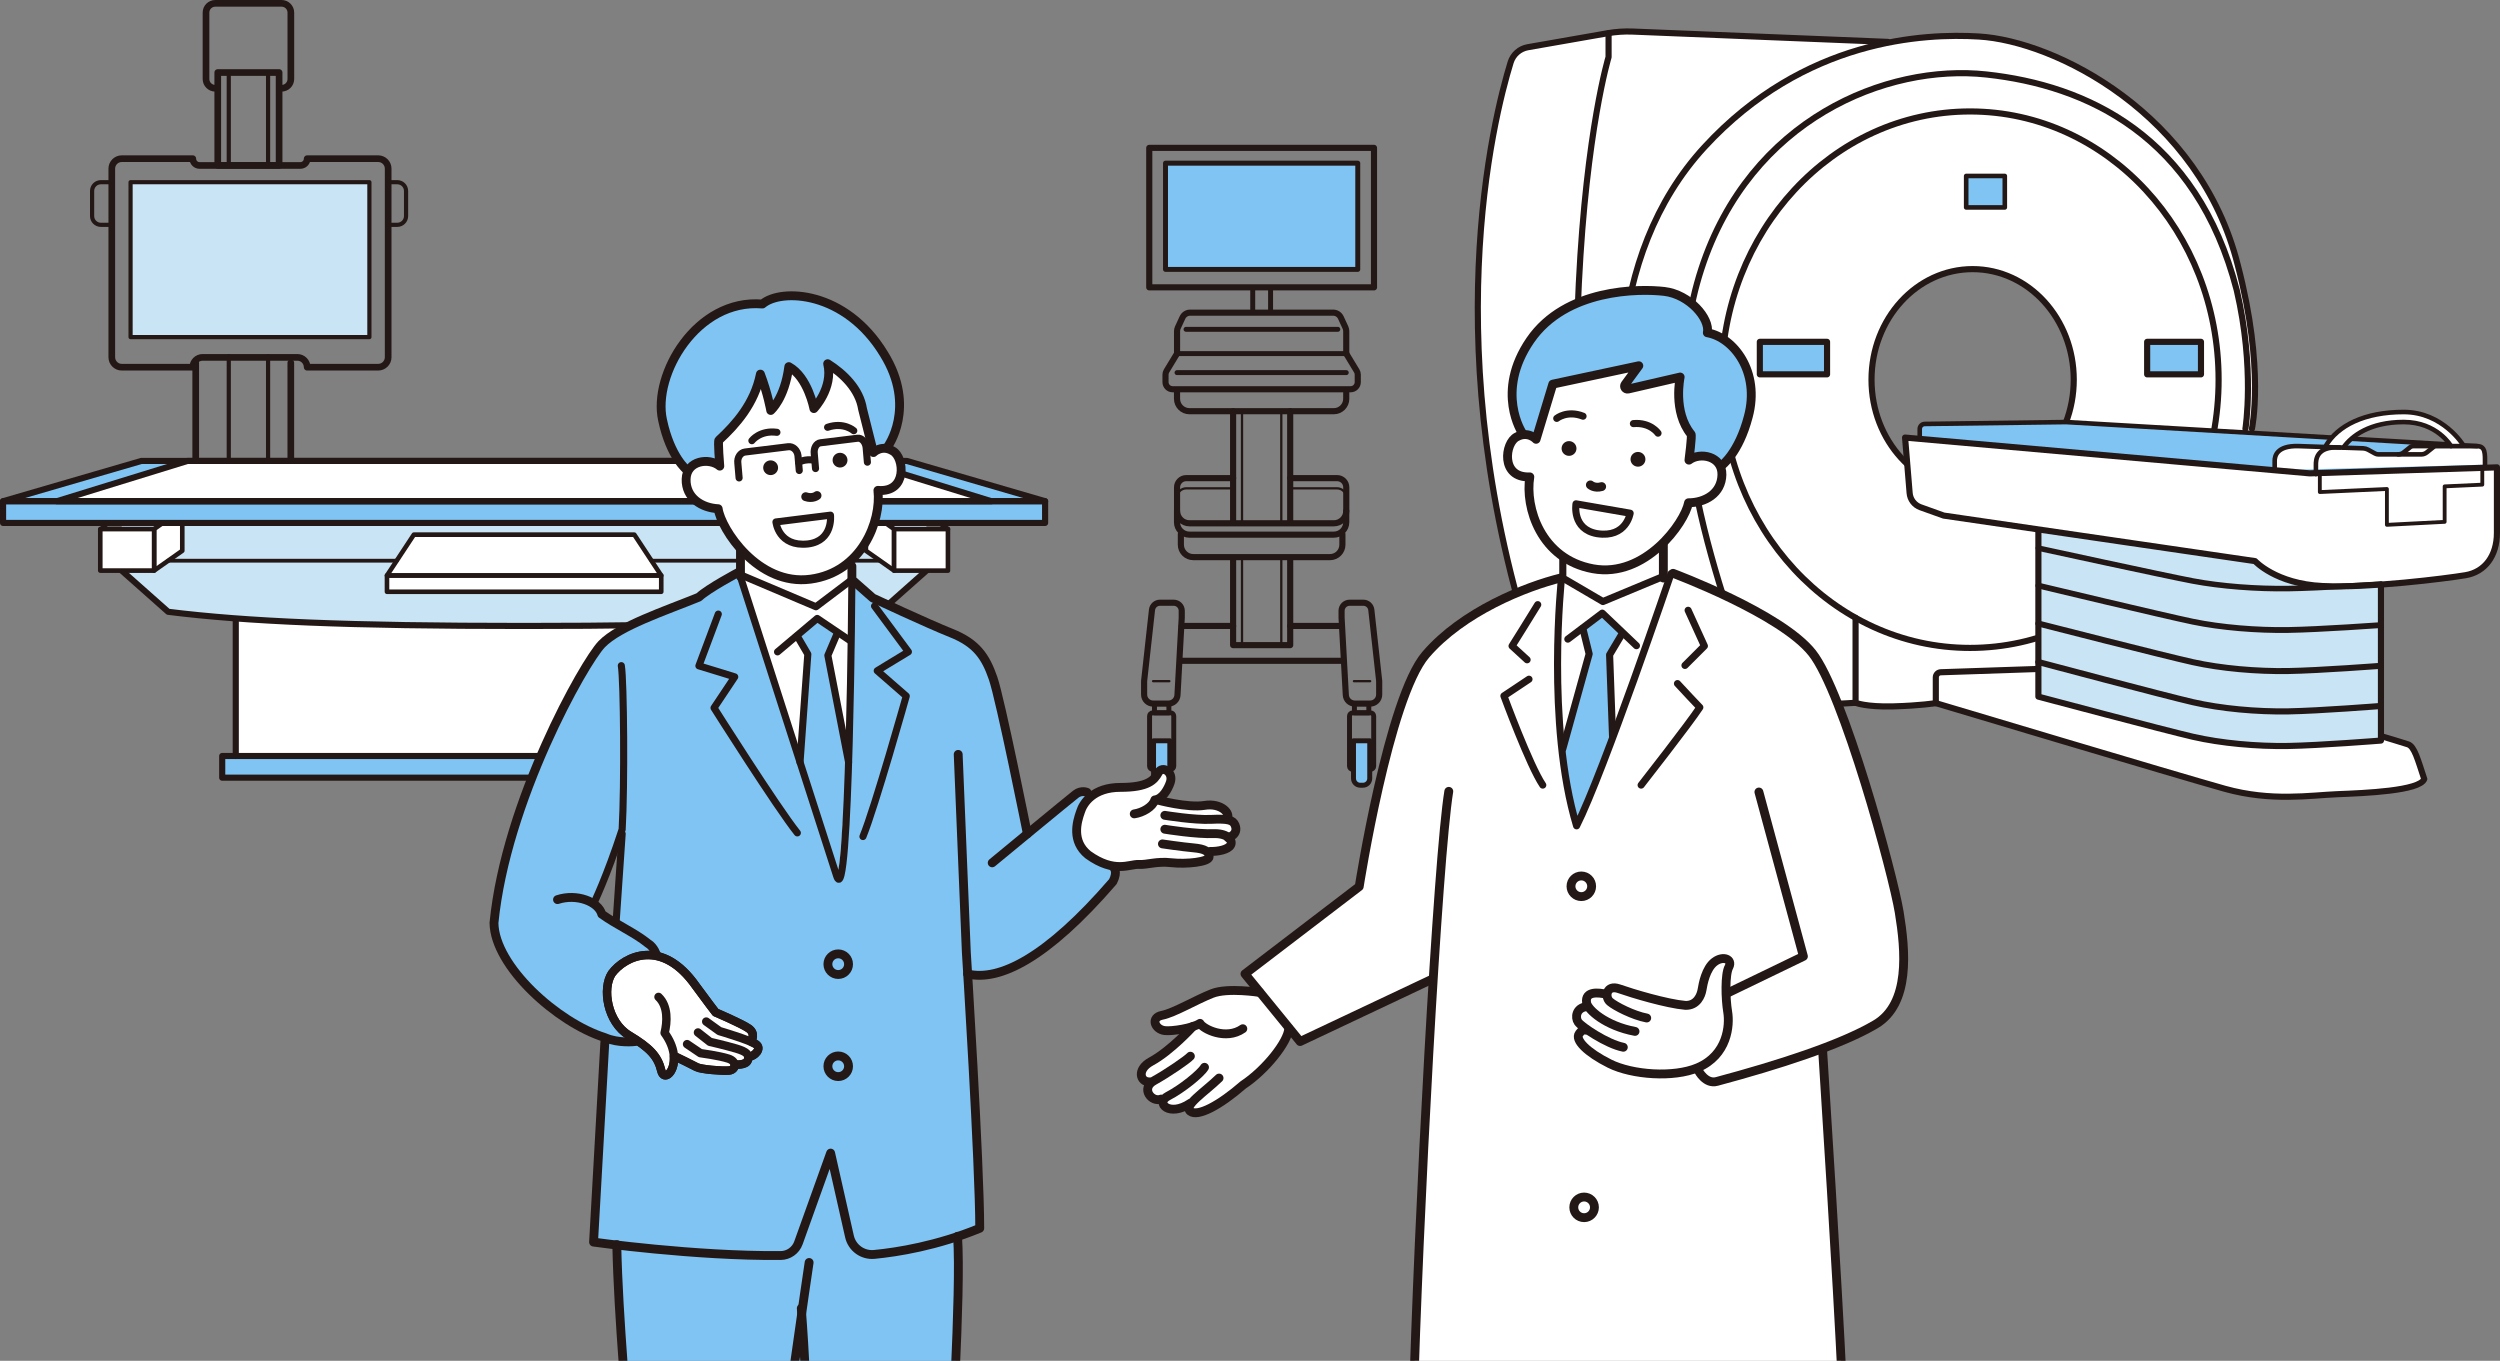 <?xml version="1.0" encoding="UTF-8"?>
<svg id="_レイヤー_2" data-name="レイヤー 2" xmlns="http://www.w3.org/2000/svg" width="651.2" height="354.46" xmlns:xlink="http://www.w3.org/1999/xlink" viewBox="0 0 651.2 354.46">
  <rect x="0" y="0" width="651.2" height="354.46" fill="#808080" stroke="none"/>
  <defs>
    <style>
      .cls-1 {
        fill: #231815;
      }

      .cls-1, .cls-2, .cls-3, .cls-4, .cls-5 {
        stroke-width: 0px;
      }

      .cls-6 {
        clip-path: url(#clippath);
      }

      .cls-2, .cls-7, .cls-8, .cls-9, .cls-10, .cls-11, .cls-12, .cls-13, .cls-14, .cls-15, .cls-16, .cls-17, .cls-18, .cls-19 {
        fill: none;
      }

      .cls-7 {
        stroke-width: 1.6px;
      }

      .cls-7, .cls-8, .cls-9, .cls-10, .cls-11, .cls-12, .cls-13, .cls-14, .cls-15, .cls-16, .cls-17, .cls-18, .cls-19 {
        stroke: #231815;
        stroke-linecap: round;
        stroke-linejoin: round;
      }

      .cls-8 {
        stroke-width: 1.57px;
      }

      .cls-9 {
        stroke-width: 2.31px;
      }

      .cls-10 {
        stroke-width: 1.52px;
      }

      .cls-11 {
        stroke-width: 2.2px;
      }

      .cls-12 {
        stroke-width: 1.74px;
      }

      .cls-3 {
        fill: #c9e4f4;
      }

      .cls-4 {
        fill: #80c4f4;
      }

      .cls-13 {
        stroke-width: 1.45px;
      }

      .cls-14 {
        stroke-width: 1.29px;
      }

      .cls-16 {
        stroke-width: 1.09px;
      }

      .cls-17 {
        stroke-width: .6px;
      }

      .cls-18 {
        stroke-width: 1.2px;
      }

      .cls-5 {
        fill: #fff;
      }

      .cls-19 {
        stroke-width: 1.85px;
      }
    </style>
    <clipPath id="clippath">
      <rect class="cls-2" x="86.69" y="40.88" width="450.74" height="313.58"/>
    </clipPath>
  </defs>
  <g id="illust">
    <g>
      <g>
        <path class="cls-5" d="M586.59,111.66l-55.62,62.59-25.45.86c-.72.02-1.28.61-1.28,1.33v6.71s-4.05.66-11.11.85c-7.06.19-9.79-.94-9.79-.94,0,0-14.4.94-27.76.94h-26.32c-2.2,0-4.38-.41-6.42-1.22l-19.37-7.62c-1.69-.66-3-2.04-3.57-3.76-26.25-79.73-10.9-140.55-6.41-155.15.63-2.05,2.36-3.58,4.47-3.95l20.77-3.64c2.16-.38,4.36-.53,6.56-.44l66.44,2.69-.07.24c9.72-1.96,18.14-1.99,23.79-1.65,19.76,1.13,57.6,20.05,67.48,59.58,7.06,27.02,3.67,42.58,3.67,42.58ZM513.83,70.1c-14.55,0-26.34,12.89-26.34,28.8s11.79,28.8,26.34,28.8,26.34-12.89,26.34-28.8-11.79-28.8-26.34-28.8Z"/>
        <rect class="cls-4" x="458.4" y="89.04" width="17.51" height="8.47"/>
        <rect class="cls-4" x="559.29" y="89.04" width="14.02" height="8.47"/>
        <rect class="cls-4" x="512.15" y="45.84" width="10.06" height="8.19"/>
        <path class="cls-5" d="M627.25,193.88c-1.69-.56-6.49-1.98-6.49-1.98l-89.79-17.66-25.45.86c-.72.02-1.28.61-1.28,1.33v6.71s63.15,18.92,75.29,22.31c12.14,3.39,22.31,1.69,29.36,1.41,7.06-.28,21.46-.85,22.59-3.95-1.69-5.08-2.54-8.47-4.24-9.04Z"/>
        <path class="cls-7" d="M483.34,183.06s-14.4.94-27.76.94h-26.32c-2.2,0-4.38-.41-6.42-1.22l-19.37-7.62c-1.69-.66-3-2.04-3.57-3.76-26.25-79.73-10.9-140.55-6.41-155.15.63-2.05,2.36-3.58,4.47-3.95l20.77-3.64c2.16-.38,4.36-.53,6.56-.44l66.44,2.69"/>
        <path class="cls-7" d="M439.48,184c-1.98-5.65-5.08-15.25-11.58-38.96-9.32-34.73-9.88-78.49,16.09-106.73,25.98-28.24,57.32-29.65,71.44-28.8,19.76,1.13,57.6,20.05,67.48,59.58,7.06,27.02,3.67,42.58,3.67,42.58"/>
        <path class="cls-7" d="M483.34,160.93v22.13s2.73,1.13,9.79.94,11.11-.85,11.11-.85v-6.71c0-.72.57-1.3,1.28-1.33l25.45-.86"/>
        <ellipse class="cls-7" cx="513.16" cy="98.9" rx="64.74" ry="69.87"/>
        <path class="cls-3" d="M604.94,152.66c-12.14-.56-17.54-6.49-17.54-6.49l-56.44-8.25v43.55s32.89,8.75,40.24,10.45c7.34,1.69,16.66,2.54,24.85,2.4s24.14-1.41,24.14-1.41v-40.62c-5.39.38-10.84.59-15.25.38Z"/>
        <ellipse class="cls-7" cx="513.83" cy="98.9" rx="26.34" ry="28.8"/>
        <path class="cls-4" d="M500.05,120.1v-8.35c0-.72.58-1.31,1.3-1.32l36.82-.49,107.03,6.26c2.24,0,2.1,8.53,2.1,11.5l-147.25-7.6Z"/>
        <path class="cls-5" d="M645.19,116.2h-10.55c-.22,0-.42.07-.61.17l-.25-.17h-5.14c-.31,0-.62.11-.86.3l-1.67,1.34c-.41.33-.92.51-1.44.51h-5.16c-.3,0-.59-.07-.85-.22l-1.84-1.01c-.39-.21-.81-.33-1.26-.35-2.56-.09-11.88-.42-16.84-.58-5.79-.18-6.22,2.72-6.22,3.85v2.44l54.78-1.45c0-2.96.14-4.83-2.1-4.83Z"/>
        <path class="cls-5" d="M650.4,121.73v17.09c0,5.93-3.11,10.16-8.19,11.01s-25.13,3.39-37.27,2.82-17.54-6.49-17.54-6.49l-81.1-11.86-6.05-2.17c-1.59-.57-2.69-2.01-2.83-3.69l-1.19-14.46,105.41,9.32,48.75-1.56Z"/>
        <path class="cls-7" d="M650.4,121.73v17.09c0,5.93-3.11,10.16-8.19,11.01s-25.13,3.39-37.27,2.82-17.54-6.49-17.54-6.49l-81.1-11.86-6.05-2.17c-1.59-.57-2.69-2.01-2.83-3.69l-1.19-14.46,105.41,9.32,48.75-1.56Z"/>
        <path class="cls-7" d="M504.23,183.15s63.15,18.92,75.29,22.31c12.14,3.39,22.31,1.69,29.36,1.41,7.06-.28,21.46-.85,22.59-3.95-1.69-5.08-2.54-8.47-4.24-9.04-1.69-.56-6.49-1.98-6.49-1.98"/>
        <path class="cls-7" d="M458.4,183.99c-10.17-30.76-27.96-74.75-15.25-113.88s48.28-53.54,74.26-50.71c25.98,2.82,54.78,15.81,65.22,56.19,4.77,20.52,2.26,36.09,2.26,36.09"/>
        <polyline class="cls-15" points="604.27 123.21 604.27 128.17 621.74 127.37 621.74 136.71 636.78 135.93 636.78 126.69 646.59 126.24 646.59 121.84"/>
        <path class="cls-7" d="M620.19,152.28v40.62s-15.95,1.27-24.14,1.41c-8.19.14-17.51-.71-24.85-2.4-7.34-1.69-40.24-10.45-40.24-10.45v-43.36"/>
        <path class="cls-7" d="M620.19,183.89s-15.95,1.27-24.14,1.41c-8.19.14-17.51-.71-24.85-2.4s-40.24-10.45-40.24-10.45"/>
        <path class="cls-8" d="M620.19,173.43s-15.95,1.22-24.14,1.36c-8.19.14-17.51-.68-24.85-2.31s-40.24-10.06-40.24-10.06"/>
        <path class="cls-10" d="M620.19,162.83s-15.95,1.14-24.14,1.27c-8.19.13-17.51-.64-24.85-2.16s-40.24-9.4-40.24-9.4"/>
        <path class="cls-13" d="M620.19,152.15s-15.95,1.04-24.14,1.16-17.51-.58-24.85-1.97c-7.34-1.39-40.24-8.56-40.24-8.56"/>
        <rect class="cls-18" x="512.15" y="45.84" width="10.06" height="8.19"/>
        <path class="cls-18" d="M500.05,113.98v-2.23c0-.72.58-1.31,1.3-1.32l36.82-.49,107.03,6.26"/>
        <path class="cls-5" d="M641.65,115.99s-4.9-8.67-15.54-8.67-17.22,3.55-20.33,8.87l4.62.4c2.16-3.09,6.96-6.66,15.71-6.66s12.33,6.26,12.33,6.26l3.2-.21Z"/>
        <path class="cls-18" d="M610.4,116.59c2.16-3.09,6.96-6.66,15.71-6.66s12.33,6.26,12.33,6.26"/>
        <path class="cls-18" d="M605.79,116.19c3.11-5.32,10.07-8.87,20.33-8.87s15.54,8.67,15.54,8.67"/>
        <path class="cls-18" d="M592.51,122.49v-2.44c0-1.13.43-4.02,6.22-3.85,4.96.15,14.28.48,16.84.58.44.02.87.14,1.26.35l1.84,1.01c.26.14.55.22.85.22h11.16c.52,0,1.03-.18,1.44-.51l1.67-1.34c.24-.2.55-.3.86-.3h10.55c2.24,0,2.1,1.87,2.1,4.83"/>
        <path class="cls-18" d="M603.25,123.49v-2.44c0-1.13,0-4.89,6.22-4.49"/>
        <path class="cls-18" d="M624.67,118.35c.52,0,1.03-.18,1.44-.51l1.67-1.34c.24-.2.55-.3.86-.3h5.14"/>
        <path class="cls-7" d="M427.06,183.15c-9.88-32.75-17.79-69.18-15.81-109.27s7.75-59.01,7.75-59.01v-6.21"/>
        <rect class="cls-7" x="458.4" y="89.04" width="17.51" height="8.47"/>
        <rect class="cls-7" x="559.29" y="89.04" width="14.02" height="8.47"/>
      </g>
      <g>
        <path class="cls-4" d="M354.33,192.96h.69c.98,0,1.77.79,1.77,1.77v9.81h-4.23v-9.81c0-.98.79-1.77,1.77-1.77Z" transform="translate(709.35 397.5) rotate(-180)"/>
        <path class="cls-4" d="M300.48,192.96h4.23v9.81c0,.98-.79,1.77-1.77,1.77h-.69c-.98,0-1.77-.79-1.77-1.77v-9.81h0Z"/>
        <rect class="cls-4" x="303.59" y="42.5" width="50.08" height="27.67"/>
        <rect class="cls-7" x="299.36" y="38.52" width="58.54" height="36.33"/>
        <rect class="cls-14" x="303.59" y="42.5" width="50.08" height="27.67"/>
        <g>
          <line class="cls-7" x1="321.2" y1="107.11" x2="321.2" y2="136.21"/>
          <line class="cls-7" x1="336.07" y1="107.11" x2="336.07" y2="136.21"/>
        </g>
        <line class="cls-17" x1="323.52" y1="107.11" x2="323.52" y2="136.21"/>
        <line class="cls-17" x1="333.75" y1="107.11" x2="333.75" y2="136.21"/>
        <polyline class="cls-7" points="336.07 145.94 336.07 168.04 321.2 168.04 321.2 145.94"/>
        <line class="cls-17" x1="323.52" y1="145.94" x2="323.52" y2="168.04"/>
        <line class="cls-17" x1="333.75" y1="145.94" x2="333.75" y2="168.04"/>
        <g>
          <line class="cls-14" x1="326.31" y1="75.45" x2="326.31" y2="80.68"/>
          <line class="cls-14" x1="330.96" y1="75.45" x2="330.96" y2="80.68"/>
        </g>
        <path class="cls-7" d="M306.59,92.11l-2.73,4.51c-.18.29-.27.62-.27.96v1.96c0,1.02.83,1.85,1.85,1.85h46.38c1.02,0,1.85-.83,1.85-1.85v-1.96c0-.34-.09-.67-.27-.96l-2.73-4.51"/>
        <path class="cls-7" d="M350.67,92.11v-5.85c0-.32-.07-.63-.2-.92l-1.21-2.62c-.36-.78-1.14-1.28-1.99-1.28h-37.27c-.86,0-1.63.5-1.99,1.28l-1.21,2.62c-.13.29-.2.6-.2.92v5.85"/>
        <line class="cls-14" x1="348.47" y1="85.78" x2="308.94" y2="85.78"/>
        <line class="cls-14" x1="306.59" y1="97.06" x2="350.67" y2="97.06"/>
        <path class="cls-7" d="M306.59,102.01v1.87c0,1.78,1.45,3.23,3.23,3.23h37.62c1.78,0,3.23-1.45,3.23-3.23v-1.87"/>
        <path class="cls-7" d="M307.59,139.1v2.79c0,1.78,1.45,3.23,3.23,3.23h35.62c1.78,0,3.23-1.45,3.23-3.23v-2.79"/>
        <path class="cls-7" d="M321.2,124.54h-12.2c-1.33,0-2.4,1.07-2.4,2.4v6.14c0,1.78,1.45,3.23,3.23,3.23h37.62c1.78,0,3.23-1.45,3.23-3.23v-6.14c0-1.33-1.07-2.4-2.4-2.4h-12.2"/>
        <path class="cls-7" d="M306.59,133.08v2.96c0,1.78,1.45,3.23,3.23,3.23h37.62c1.78,0,3.23-1.45,3.23-3.23v-2.96"/>
        <line class="cls-7" x1="307.82" y1="172.12" x2="349.45" y2="172.12"/>
        <line class="cls-7" x1="307.82" y1="163.05" x2="321.2" y2="163.05"/>
        <line class="cls-7" x1="336.07" y1="163.05" x2="349.45" y2="163.05"/>
        <path class="cls-7" d="M307.82,160.87l-1.11,20.18c-.07,1.25-1.1,2.22-2.35,2.22h-3.99c-1.3,0-2.35-1.05-2.35-2.35v-3.35c0-.09,0-.17.01-.26l2.04-18.45c.12-1.06,1.01-1.86,2.08-1.86h3.58c1.16,0,2.09.94,2.09,2.09v1.79Z"/>
        <line class="cls-17" x1="300.36" y1="177.43" x2="304.59" y2="177.43"/>
        <path class="cls-7" d="M349.45,160.87l1.11,20.18c.07,1.25,1.1,2.22,2.35,2.22h3.99c1.3,0,2.35-1.05,2.35-2.35v-3.35c0-.09,0-.17-.01-.26l-2.04-18.45c-.12-1.06-1.01-1.86-2.08-1.86h-3.58c-1.16,0-2.09.94-2.09,2.09v1.79Z"/>
        <line class="cls-17" x1="356.9" y1="177.43" x2="352.67" y2="177.43"/>
        <path class="cls-17" d="M321.2,127.2h-12.2c-1.33,0-2.4,1.07-2.4,2.4"/>
        <path class="cls-17" d="M350.67,129.6c0-1.33-1.07-2.4-2.4-2.4h-12.2"/>
        <g>
          <path class="cls-14" d="M300.48,192.96h4.23v9.81c0,.98-.79,1.77-1.77,1.77h-.69c-.98,0-1.77-.79-1.77-1.77v-9.81h0Z"/>
          <path class="cls-14" d="M300.27,200.4c-.46,0-.83-.37-.83-.83v-13.05c0-.46.37-.83.83-.83h4.64c.46,0,.83.37.83.83v13.05c0,.46-.37.83-.83.83"/>
          <rect class="cls-14" x="300.72" y="183.27" width="3.75" height="2.41"/>
        </g>
        <g>
          <path class="cls-14" d="M354.33,192.96h.69c.98,0,1.77.79,1.77,1.77v9.81h-4.23v-9.81c0-.98.79-1.77,1.77-1.77Z" transform="translate(709.35 397.5) rotate(-180)"/>
          <path class="cls-14" d="M356.99,200.4c.46,0,.83-.37.83-.83v-13.05c0-.46-.37-.83-.83-.83h-4.64c-.46,0-.83.37-.83.83v13.05c0,.46.37.83.83.83"/>
          <rect class="cls-14" x="352.8" y="183.27" width="3.75" height="2.41" transform="translate(709.35 368.95) rotate(-180)"/>
        </g>
      </g>
      <g>
        <rect class="cls-5" x="61.41" y="161.34" width="150.21" height="35.58"/>
        <rect class="cls-4" x="57.88" y="196.92" width="157.27" height="5.65"/>
        <polygon class="cls-4" points="236.23 120.07 36.8 120.07 .8 130.56 .8 136.21 272.23 136.21 272.23 130.56 236.23 120.07"/>
        <polygon class="cls-5" points="224.23 120.07 48.8 120.07 14.8 130.56 258.23 130.56 224.23 120.07"/>
        <path class="cls-3" d="M241.32,148.63l-12.1,10.73c-20.42,2.54-46.68,3.69-92.71,3.69-46.02,0-72.28-1.15-92.71-3.69l-12.1-10.73v-12.32h209.61v12.32Z"/>
        <polygon class="cls-5" points="165.23 139.27 107.8 139.27 100.8 149.9 100.8 154.14 172.23 154.14 172.23 149.9 165.23 139.27"/>
        <polygon class="cls-5" points="40.14 137.81 40.14 148.63 47.48 143.46 47.48 136.21 42.41 136.21 40.14 137.81"/>
        <polygon class="cls-5" points="232.89 137.81 232.89 148.63 225.55 143.46 225.55 136.21 230.62 136.21 232.89 137.81"/>
        <rect class="cls-7" x=".8" y="130.56" width="271.43" height="5.65"/>
        <polygon class="cls-7" points="236.23 120.07 36.8 120.07 .8 130.56 272.23 130.56 236.23 120.07"/>
        <polygon class="cls-7" points="224.23 120.07 48.8 120.07 14.8 130.56 258.23 130.56 224.23 120.07"/>
        <polygon class="cls-18" points="40.14 137.81 40.14 148.63 47.48 143.46 47.48 136.21 42.41 136.21 40.14 137.81"/>
        <line class="cls-15" x1="28.39" y1="136.21" x2="26.12" y2="137.81"/>
        <polygon class="cls-18" points="232.89 137.81 232.89 148.63 225.55 143.46 225.55 136.21 230.62 136.21 232.89 137.81"/>
        <rect class="cls-18" x="100.8" y="149.9" width="71.44" height="4.24"/>
        <polygon class="cls-18" points="165.23 139.27 107.8 139.27 100.8 149.9 172.23 149.9 165.23 139.27"/>
        <line class="cls-15" x1="43.81" y1="146.05" x2="103.34" y2="146.05"/>
        <path class="cls-7" d="M241.32,148.63l-12.1,10.73c-20.42,2.54-46.68,3.69-92.71,3.69-46.02,0-72.28-1.15-92.71-3.69l-12.1-10.73"/>
        <rect class="cls-5" x="232.89" y="137.81" width="14.02" height="10.82" transform="translate(479.81 286.45) rotate(-180)"/>
        <line class="cls-15" x1="229.22" y1="146.05" x2="169.69" y2="146.05"/>
        <rect class="cls-7" x="57.88" y="196.92" width="157.27" height="5.65"/>
        <line class="cls-7" x1="211.62" y1="196.92" x2="211.62" y2="161.34"/>
        <line class="cls-7" x1="61.41" y1="161.34" x2="61.41" y2="196.92"/>
        <rect class="cls-5" x="26.12" y="137.81" width="14.02" height="10.82"/>
        <rect class="cls-18" x="26.12" y="137.81" width="14.02" height="10.82"/>
        <rect class="cls-18" x="232.89" y="137.81" width="14.02" height="10.82" transform="translate(479.81 286.45) rotate(-180)"/>
        <line class="cls-18" x1="244.65" y1="136.21" x2="246.92" y2="137.81"/>
        <rect class="cls-3" x="34.01" y="47.46" width="62.21" height="40.35"/>
        <rect class="cls-12" x="56.72" y="18.89" width="15.98" height="24.2"/>
        <path class="cls-12" d="M56.07,22.99c-1.33,0-2.41-1.08-2.41-2.41V3.28c0-1.33,1.08-2.41,2.41-2.41h17.28c1.33,0,2.41,1.08,2.41,2.41v17.3c0,1.33-1.08,2.41-2.41,2.41"/>
        <rect class="cls-16" x="34.01" y="47.46" width="62.21" height="40.35"/>
        <path class="cls-12" d="M98.51,41.33h-18.5c0,.98-.79,1.77-1.77,1.77h-26.25c-.98,0-1.77-.79-1.77-1.77h0s-18.5,0-18.5,0c-1.43,0-2.6,1.16-2.6,2.6v49.12c0,1.43,1.16,2.6,2.6,2.6h18.5c0-1.42,1.15-2.56,2.56-2.56h24.67c1.42,0,2.56,1.15,2.56,2.56h0s18.5,0,18.5,0c1.43,0,2.6-1.16,2.6-2.6v-49.12c0-1.43-1.16-2.6-2.6-2.6Z"/>
        <path class="cls-16" d="M101.11,47.46h2.38c1.26,0,2.28,1.02,2.28,2.28v6.54c0,1.26-1.02,2.28-2.28,2.28h-2.38"/>
        <path class="cls-16" d="M28.65,47.46h-2.38c-1.26,0-2.28,1.02-2.28,2.28v6.54c0,1.26,1.02,2.28,2.28,2.28h2.38"/>
        <line class="cls-16" x1="59.59" y1="18.89" x2="59.59" y2="43.1"/>
        <line class="cls-16" x1="69.83" y1="18.89" x2="69.83" y2="43.1"/>
        <line class="cls-16" x1="59.59" y1="92.8" x2="59.59" y2="119.56"/>
        <line class="cls-16" x1="69.83" y1="92.8" x2="69.83" y2="119.56"/>
        <line class="cls-12" x1="50.98" y1="119.56" x2="50.98" y2="94.5"/>
        <line class="cls-12" x1="75.75" y1="119.56" x2="75.75" y2="94.5"/>
      </g>
      <line class="cls-14" x1="350.67" y1="92.11" x2="306.59" y2="92.11"/>
      <g class="cls-6">
        <g>
          <g>
            <path class="cls-5" d="M480.44,372.82c-1.35-32.69-4.92-86.43-5.69-99.35l-.35-.24c5.54-2.07,10.42-4.22,14.11-6.4,9.14-5.39,7.83-19.26,6.2-29.21-1.63-9.95-14.52-57.28-22.68-67.56-7.24-9.12-30.13-18.36-35.21-20.34l-.37-.31-.22.08c-.27-.1-.43-.16-.43-.16l.02.31-.72.26c.1-.3.16-.46.16-.46l-1.99.07v-7.52l-.69-.02c4.13-3.87,6.77-8.51,7.24-11.02,4.24,0,8.59-2.39,8.7-7.29.02-.98-.2-1.79-.58-2.47l.48.08s4.46-3.16,6.96-12.73c3.16-11.64-3.81-20.67-10.66-21.87.76-3.7-4.68-10.01-11.21-10.77-6.53-.76-25.68-.76-34.92,12.73-9.25,13.49-2.07,24.15-2.07,24.15v.46c-.43.08-.91.24-1.41.52-3.16,1.52-4.35,10.77,3.37,10.44-1,6.09,1.45,15.45,8.59,20.59v5.67h-.33s0,.07-.01.16l-.04.02.05-.16c-9.3,2.28-25.78,8.81-35.41,20.07-9.63,11.26-17.3,60.38-17.3,60.38l-29.76,22.74,3.93,4.82-.07.02s-8.32-1.34-12.4.26c-4.09,1.59-9.96,5.08-13.05,5.68-3.09.6-1.89,3.69.7,3.99,1.45.17,4.94-.27,7.35-1.07-.24.26-5.87,6.41-10.94,9.14-3.79,2.09-2.79,5.38-.4,5.28l.15-.2.46.28c-2.65,2.05.13,5.34,2.47,4.4l.7.13c-1.18,1.85,2.23,4.09,6.87.96l.18.11c-.61.82-.77,1.51-.18,1.98,1.89,1.49,7.57-1.49,13.75-6.88,5.88-3.89,11.69-11.23,11.89-14.72l.1-.06,2.84,3.48,34.32-16.21.44-1.35c-2.26,35.95-4.5,83.15-5.32,113.76"/>
            <polygon class="cls-4" points="407.08 195.04 413.94 170.34 412.3 163.7 417.36 159.71 422.31 165.45 419.27 170.56 420.03 191.67 410.67 215.11 407.08 195.04"/>
            <path class="cls-4" d="M400.12,114.42l4.35-14.36,22.41-4.79-3.57,4.87c-.42.57.1,1.36.79,1.2l13.55-3.13s-1.96,9.03,2.83,14.9c.33.11-.54,6.75-.54,6.75,2.26-1.74,6.48-1.39,8.01,1.34l.48.08s4.46-3.16,6.96-12.73c3.16-11.64-3.81-20.67-10.66-21.87.76-3.7-4.68-10.01-11.21-10.77-6.53-.76-25.68-.76-34.92,12.73-9.25,13.49-2.07,24.15-2.07,24.15v.46c2.17-.39,3.59,1.17,3.59,1.17Z"/>
            <ellipse class="cls-1" cx="408.7" cy="116.82" rx="1.94" ry="1.92"/>
            <path class="cls-9" d="M414.26,126.31s1.09.98,2.94.44"/>
            <path class="cls-19" d="M410.52,131.24l14.1,2.44s-.95,6.49-8.57,5.33c-6.65-1.12-5.53-7.77-5.53-7.77Z"/>
            <path class="cls-19" d="M405.5,108.98s2.69-2.2,6.85-.57"/>
            <path class="cls-19" d="M431.88,112.83s-1.96-2.88-6.41-2.49"/>
            <path class="cls-9" d="M400.12,114.42l4.35-14.36,22.41-4.79-3.57,4.87c-.42.57.1,1.36.79,1.2l13.55-3.13s-1.96,9.03,2.83,14.9c.33.11-.54,6.75-.54,6.75,2.83-2.18,8.7-1.09,8.59,3.81-.11,4.9-4.46,7.29-8.7,7.29-.98,5.22-11.31,19.69-24.91,17.19s-17.73-15.99-16.43-23.93c-7.72.33-6.53-8.92-3.37-10.44,2.94-1.63,5,.65,5,.65"/>
            <path class="cls-9" d="M396.53,112.79s-7.18-10.66,2.07-24.15,28.4-13.49,34.92-12.73c6.53.76,11.97,7.07,11.21,10.77,6.85,1.2,13.82,10.23,10.66,21.87-2.5,9.57-6.96,12.73-6.96,12.73"/>
            <path class="cls-9" d="M372.97,255.09l-34.32,16.21-14.36-17.62,29.76-22.74s7.67-49.12,17.3-60.38c9.63-11.26,26.11-17.79,35.41-20.07"/>
            <path class="cls-19" d="M406.75,150.49s-4.08,38.02,3.92,64.62c7.02-13.87,24.59-65.66,24.59-65.66"/>
            <path class="cls-9" d="M479.96,362.11c-1.57-32.62-4.51-77.04-5.21-88.63"/>
            <path class="cls-9" d="M377.38,206.13c-2.85,17.34-7.95,111.43-9.29,161.37"/>
            <circle class="cls-9" cx="411.9" cy="230.86" r="2.69"/>
            <circle class="cls-9" cx="412.63" cy="314.49" r="2.69"/>
            <ellipse class="cls-1" cx="426.66" cy="119.64" rx="1.94" ry="1.92"/>
            <path class="cls-9" d="M328.15,258.52s-8.32-1.34-12.4.26c-4.09,1.59-9.96,5.08-13.05,5.68-3.09.6-1.89,3.69.7,3.99,1.89.22,7.27-.6,9.17-1.89.8,1.49,6.78,4.48,11.16,1.4"/>
            <path class="cls-9" d="M335.71,267.88c-.2,3.49-6.01,10.83-11.89,14.72-6.18,5.38-11.86,8.37-13.75,6.88s3.79-5.08,7.47-8.67"/>
            <polyline class="cls-19" points="407.08 145.1 407.08 150.57 417.53 156.69 433.03 150.24"/>
            <line class="cls-9" x1="433.27" y1="142" x2="433.27" y2="150.57"/>
            <path class="cls-9" d="M435.8,149.34s28.07,10.44,36.23,20.73c8.16,10.28,21.05,57.61,22.68,67.56,1.63,9.95,2.94,23.83-6.2,29.21-9.14,5.39-25.46,10.61-41.29,14.85-2.94.82-4.79-2.77-4.79-2.77"/>
            <polyline class="cls-9" points="449.73 258.79 469.75 249.11 458.16 206.3"/>
            <path class="cls-9" d="M310.76,267.35s-5.78,6.38-10.96,9.17c-3.79,2.09-2.79,5.38-.4,5.28"/>
            <path class="cls-9" d="M310.07,275.12c-.8.9-5.88,4.38-9.47,6.38-3.59,1.99-.6,5.78,1.89,4.78"/>
            <path class="cls-9" d="M313.75,278.01c-1,1.69-5.98,5.68-9.47,7.47s.3,5.58,5.78,1.89"/>
            <polyline class="cls-19" points="408.39 166.48 417.36 159.71 426.26 168.19"/>
            <path class="cls-9" d="M412.94,268.33s-.35-.73-1.58.9,2.04,4.9,7.91,7.83c5.87,2.94,16.69,3.72,22.94,1.06,7.83-3.33,8.39-11.1,7.82-14.52s-.73-9.87.33-11.75c.98-1.96-1.47-3.02-3.75-1.31s-3.02,5.79-3.26,7.26c-.24,1.47-1.31,4.16-4.32,4.08-4.87-.41-13.9-3.13-17.27-4.32-3.37-1.2-3.81,2.18-2.39,3.37,1.41,1.2,6.09,3.59,9.57,4.24"/>
            <path class="cls-9" d="M418.38,258.97c-1.96-.44-5.55-.87-5.11,2.18.22,1.85,5,6.09,12.62,7.51"/>
            <path class="cls-9" d="M413.16,262.23c-2.61.33-2.94,2.83-2.07,4.03s7.4,5.66,11.75,6.53"/>
            <polyline class="cls-19" points="412.3 163.7 413.94 170.34 407.08 195.04"/>
            <polyline class="cls-19" points="422.31 165.45 419.27 170.56 420.03 191.67"/>
            <path class="cls-19" d="M427.48,204.5s12.51-15.99,15.29-20.24c0,0-4.68-4.9-5.82-6.2"/>
            <polyline class="cls-19" points="438.9 173.33 443.96 168.27 439.72 158.97"/>
            <path class="cls-19" d="M398.27,176.92l-6.53,4.35s6.69,18.17,10.12,23.23"/>
            <path class="cls-19" d="M397.78,171.86l-3.92-3.59s5.22-8.32,6.69-10.77"/>
          </g>
          <g>
            <path class="cls-4" d="M206.87,355.87c.61-4.36,1.21-8.56,1.74-12.31l.3-.22c.2,2.69.5,7.16.73,11.71"/>
            <path class="cls-4" d="M248.82,357.92c.65-14.71,1.09-28.2.61-35.87l-20.58-24.08h-44.39l-23.79,26.23c.21,9.97.88,20.36,1.67,31.15"/>
            <polygon class="cls-5" points="221.9 150.98 221.9 147.49 213.46 143.22 192.88 143.22 192.88 150.16 215.65 231.44 221.9 231.44 224.49 161.98 221.9 150.98"/>
            <path class="cls-5" d="M227.51,117.88s2.17-2.18,5.03-.42c3.08,1.67,3.84,10.96-3.86,10.27.93,7.99-4.22,21.33-17.54,23.13-13.7,1.86-23.34-13.09-24.07-18.35-4.24-.2-8.47-2.8-8.35-7.69.12-4.9,6.04-5.7,8.77-3.4,0,0-.56-6.67-.22-6.76,4.49-4.15,9.28-9.59,10.8-17.21,1.92,5.04,2.69,9.47,2.69,9.47,0,0,3.62-3.05,4.71-11.42,5,2.72,6.53,10.93,6.53,10.93,0,0,5.11-5.38,3.59-11.69,4.14,2.61,8.27,6.64,9.08,11.78l2.86,11.36"/>
            <path class="cls-4" d="M290.06,225.94l-6.92-19.55s-1.45-.64-2.92.48c-.79.6-7.01,5.71-12.6,10.32,0,0-6.98-34.88-8.94-40.54-1.96-5.66-4.35-9.14-10.88-11.75-6.53-2.61-20.45-9.14-20.45-9.14l-5.44-4.79s-.57,87.7-3.97,77.19c-3.4-10.51-25.46-79.15-25.46-79.15,0,0-8,4.24-10.44,6.53-8.81,3.59-20.73,7.51-25.29,12.24-4.57,4.73-24.97,40.96-28.07,72.62.16,11.26,16.48,25.95,28.88,29.86.02,0,.04.02.06.03l-3,53.24s26.44,3.7,48.73,3.5c2.08-.02,3.92-1.32,4.63-3.28l8.39-23.4,4.91,21.71c.67,2.97,3.43,4.97,6.46,4.68,5.98-.58,16.32-2.21,27.47-6.81,0-13.4-2.25-51.75-3.14-66.24,8.23,1.93,20.52-4.03,37.84-24.07,1.37-2.7.17-3.7.17-3.7ZM156.75,238.12c-.26-1.4-1.63-2.33-2.14-2.71,0,0,3.34-6.76,7.45-19.37v1.16s-.77,11.07-1.6,23.3c0,0-2.12-1.3-3.71-2.37Z"/>
            <path class="cls-5" d="M321.72,214.93c-.33-.8-.92-1.25-2.23-1.44l.14-.2c1.02-1.36-1.47-4.22-5.88-3.51-3.91.63-10.49-.95-11.93-1.32l-.3-.08-.61-.05c1.99-.3,3.37-2.87,3.93-4.5.94-2.72-2.05-4.54-3.12-2.57-1.08,1.97-2.75,3.83-9.83,3.83-7.08,0-9.75,4.05-10.45,6.4-.93,2.62-2.36,7.64,2,11.16,6.87,4.94,10.83,2.38,13.15,2.51,2.32.13,4.63-.88,8.54-.45,3.91.43,9.83-.2,9.84-1.54,0-.5-.14-.91-.47-1.24l.79-.15c1.92.05,4.69-.45,5.3-1.68.3-.61.11-1.34-.56-1.92.47-.17,2.59-1.05,1.7-3.25Z"/>
            <path class="cls-5" d="M196.91,272c-.12-.08-.29-.17-.47-.27-.02-.01-.04-.02-.06-.03-.18-.09-.39-.18-.61-.28,0,0,0,0,0,0v-.39s.05-.06.1-.18c.23-.49.7-1.88-.81-2.95-1.45-1.02-5.84-2.98-7.73-3.8-.54-.24-.89-.38-.89-.38,0,0-2.36-3.03-5.13-6.86-2.7-3.87-5.49-6.09-8.15-7.2-.53-.22-1.05-.39-1.56-.53-.62-.16-1.23-.27-1.83-.32-4.61-.4-8.49,2.22-10.36,4.74-2.26,3.41-1.49,10.58,2.55,14.62.58.58,1.22,1.09,1.93,1.52.34.21.67.41.98.6s.62.39.91.58c.46.3.88.59,1.28.88,3.14,2.26,4.54,4.22,5.25,7.18.05.21.12.39.2.54.02.04.04.08.06.11.07.11.15.21.23.29.02.02.03.04.05.05.1.08.21.13.32.15.03,0,.07,0,.1.01.08,0,.17,0,.26-.01.04,0,.09-.01.13-.03.1-.03.2-.08.3-.14.07-.05.15-.11.22-.17.05-.04.1-.08.15-.13.08-.08.15-.16.22-.25.02-.03.04-.06.07-.09.26-.35.48-.79.66-1.33,0,0,0,0,0-.01.18-.56.29-1.2.31-1.93,0-.02,0-.04,0-.06,0-.24,0-.49-.02-.74l.71.18s4.09,1.97,5.19,2.58c.23.13.67.25,1.23.36,2.05.41,5.77.66,7.19.54.13-.01.24-.03.35-.06.03,0,.06-.02.09-.03.08-.03.16-.05.23-.09.02-.01.05-.02.07-.03.08-.04.16-.09.22-.14,0,0,.01-.01.02-.02.41-.32.6-.8.5-1.29l.1.08h0s2.86.28,3.33-1.09c.08-.22.11-.43.13-.62,0-.01,0-.03,0-.04.01-.19-.01-.36-.06-.53h0s.27.22.27.22c.59,0,1.33-.41,1.83-.96.64-.7.9-1.64-.05-2.27Z"/>
            <path class="cls-4" d="M227.51,117.88s1.32-1.33,3.26-1.07l.4-.39s7.68-10.31-.92-24.22c-10.04-16.55-26.87-17.15-31.65-13.02-17.19-1.44-28.62,18.44-26.02,30.21,2.05,9.68,6.35,13.04,6.35,13.04h.43c1.64-2.71,5.91-2.87,8.11-1.01,0,0-.56-6.67-.22-6.76,4.49-4.15,9.28-9.59,10.8-17.21,1.92,5.04,2.69,9.47,2.69,9.47,0,0,3.62-3.05,4.71-11.42,5,2.72,6.53,10.93,6.53,10.93,0,0,5.11-5.38,3.59-11.69,4.14,2.61,8.27,6.64,9.08,11.78l2.86,11.36Z"/>
            <polygon class="cls-4" points="208.39 198.54 210.42 170.4 207.65 165.66 212.87 161.09 217.93 165.34 215.64 170.72 221.04 196.51 218.34 228.97 208.39 198.54"/>
            <path class="cls-9" d="M267.61,217.19s-6.98-34.88-8.94-40.54c-1.96-5.66-4.35-9.14-10.88-11.75-6.53-2.61-20.45-9.14-20.45-9.14l-5.44-4.79v-3.48"/>
            <path class="cls-9" d="M283.14,206.39s-1.45-.64-2.92.48c-1.47,1.12-21.77,17.88-21.77,17.88"/>
            <path class="cls-9" d="M290.06,225.94s1.21,1-.17,3.7c-17.31,20.04-29.61,26-37.84,24.07"/>
            <polyline class="cls-19" points="221.9 150.98 212.54 158.05 193.29 149.89"/>
            <path class="cls-9" d="M192.47,149.02s-8,4.24-10.44,6.53c-8.81,3.59-20.73,7.51-25.29,12.24-4.57,4.73-24.97,40.96-28.07,72.62.16,11.26,16.48,25.95,28.88,29.86,3.62,1.59,7.91,1.03,7.91,1.03"/>
            <line class="cls-9" x1="192.88" y1="143.22" x2="192.88" y2="150.16"/>
            <polyline class="cls-19" points="202.53 169.8 212.87 161.09 221.34 166.81"/>
            <path class="cls-9" d="M209.64,355.06c-.36-7.23-.92-14.28-.92-14.28"/>
            <path class="cls-9" d="M249.43,322.04c.49,7.67.04,21.16-.61,35.87"/>
            <g>
              <path class="cls-9" d="M301.52,208.39s7.82,2.11,12.23,1.4c4.41-.71,6.9,2.15,5.88,3.51"/>
              <path class="cls-9" d="M303.41,212.38s7.69,1.26,12.05,1.05c4.37-.2,5.69.13,6.25,1.5,1.01,2.47-1.79,3.29-1.79,3.29"/>
              <path class="cls-9" d="M303.41,216s8.28,1.37,13.06,1.14c3.34.01,4.71,1.73,4.1,2.96-.61,1.23-3.38,1.74-5.3,1.68"/>
              <path class="cls-9" d="M302.79,219.82s5.1.76,8.11,1.03c3.01.26,4.07.98,4.06,2.33s-5.93,1.98-9.84,1.54-6.22.58-8.54.45-6.27,2.43-13.15-2.51c-4.36-3.53-2.93-8.54-2-11.16.7-2.35,3.37-6.41,10.45-6.4,7.08,0,8.76-1.85,9.83-3.83s4.06-.16,3.12,2.57c-.57,1.65-1.98,4.29-4.02,4.52-.56,1.86-3.21,3.33-5.36,3.64"/>
            </g>
            <path class="cls-9" d="M206.87,355.87c2-14.33,3.89-27.02,3.89-27.02"/>
            <path class="cls-9" d="M160.66,324.19c.21,9.97.88,20.36,1.67,31.15"/>
            <path class="cls-19" d="M187.1,159.96s-4.31,11.56-5.05,13.48c4.02,1.2,9.33,2.87,9.33,2.87l-5.39,8.08s16.4,25.94,21.7,32.56"/>
            <path class="cls-19" d="M227.8,157.87s7.54,10.21,8.82,11.91c-3.51,2.1-8.12,4.94-8.12,4.94l7.56,6.59s-8.13,28.94-11.28,36.59"/>
            <polyline class="cls-19" points="207.65 165.66 210.42 170.4 208.39 198.54"/>
            <polyline class="cls-19" points="217.93 165.34 215.64 170.72 221.04 198.54"/>
            <ellipse class="cls-1" cx="218.82" cy="119.87" rx="1.92" ry="1.94" transform="translate(88.73 332.77) rotate(-87.29)"/>
            <path class="cls-9" d="M212.82,129.08s-1.13.93-2.95.3"/>
            <path class="cls-19" d="M216.32,134.19l-14.2,1.77s.64,6.53,8.31,5.73c6.69-.8,5.89-7.5,5.89-7.5Z"/>
            <path class="cls-19" d="M222.39,112.19s-2.59-2.33-6.82-.89"/>
            <path class="cls-19" d="M195.85,114.79s2.09-2.78,6.52-2.18"/>
            <path class="cls-9" d="M227.51,117.88s2.17-2.18,5.03-.42c3.08,1.67,3.84,10.96-3.86,10.27.93,7.99-4.22,21.33-17.54,23.13-13.7,1.86-23.34-13.09-24.07-18.35-4.24-.2-8.47-2.8-8.35-7.69.12-4.9,6.04-5.7,8.77-3.4,0,0-.56-6.67-.22-6.76,4.49-4.15,9.28-9.59,10.8-17.21,1.92,5.04,2.69,9.47,2.69,9.47,0,0,3.62-3.05,4.71-11.42,5,2.72,6.53,10.93,6.53,10.93,0,0,5.11-5.38,3.59-11.69,4.14,2.61,8.27,6.64,9.08,11.78l2.86,11.36"/>
            <path class="cls-9" d="M178.93,122.44s-4.31-3.36-6.35-13.04c-2.6-11.78,8.83-31.65,26.02-30.21,4.79-4.13,21.62-3.54,31.65,13.02,8.6,13.91.92,24.22.92,24.22"/>
            <ellipse class="cls-1" cx="200.74" cy="121.84" rx="1.92" ry="1.94" transform="translate(69.54 316.59) rotate(-87.29)"/>
            <path class="cls-19" d="M192.52,124.49l-.33-3.85c-.18-1.45.67-2.75,1.9-2.9l11.23-1.38c1.23-.15,2.37.9,2.54,2.35l.33,3.85"/>
            <path class="cls-19" d="M212.43,122.05l-.33-3.85c-.18-1.45.53-2.73,1.59-2.86l9.68-1.19c1.06-.13,2.06.94,2.24,2.39l.33,3.85"/>
            <path class="cls-19" d="M208.02,120.42s1.65-.98,4.06-.55"/>
            <path class="cls-19" d="M192.47,149.02s22.05,68.64,25.46,79.15c3.4,10.51,3.97-77.19,3.97-77.19"/>
            <path class="cls-9" d="M157.55,271.43l-2.94,52.11s26.44,3.7,48.73,3.5c2.08-.02,3.92-1.32,4.63-3.28l8.39-23.4,4.91,21.71c.67,2.97,3.43,4.97,6.46,4.68,5.98-.58,16.32-2.21,27.47-6.81,0-16.66-3.49-71.88-3.49-71.88l-2.12-51.56"/>
            <g>
              <path class="cls-11" d="M159.38,253.55c3.34-4.49,13.06-9.34,21.91,3.31,2.78,3.83,5.13,6.86,5.13,6.86,0,0,6.76,2.87,8.62,4.18s.72,3.13.72,3.13v.39c.48.21.89.41,1.14.58,1.68,1.12-.43,3.21-1.78,3.24l-.27-.22c.11.34.09.73-.07,1.18-.47,1.37-3.33,1.09-3.33,1.09l-.12-.1c.18.79-.4,1.58-1.47,1.67-1.81.15-7.32-.3-8.42-.9-1.1-.61-5.19-2.58-5.19-2.58l-.71-.18c.28,4.21-2.62,6.42-3.27,3.74-.92-3.81-2.96-5.96-8.42-9.25-5.69-3.42-7.06-12.24-4.48-16.13Z"/>
              <g>
                <path class="cls-11" d="M171.53,259.68c2.55,2.41,2.27,6.57,1.59,9.37,5.55,7.67.07,13.7-.85,9.89-.92-3.81-2.96-5.96-8.42-9.25-5.69-3.42-7.06-12.24-4.48-16.13,3.34-4.49,13.06-9.34,21.91,3.31,2.78,3.83,5.13,6.86,5.13,6.86,0,0,6.76,2.87,8.62,4.18,1.86,1.32.72,3.13.72,3.13"/>
                <path class="cls-11" d="M176.25,275.37s4.09,1.97,5.19,2.58c1.1.61,6.61,1.06,8.42.9,1.81-.15,2.29-2.33-.16-3.11-2.45-.78-7.27-1.42-7.27-1.42l-3.46-2.34"/>
                <path class="cls-11" d="M191.45,277.28s2.86.28,3.33-1.09c.5-1.47-.21-2.23-3.05-3.07s-6.81-1.74-6.81-1.74l-3.11-2.44"/>
                <path class="cls-11" d="M183.96,266.1l3.43,2.47s7.84,2.31,9.52,3.43c1.68,1.12-.43,3.21-1.78,3.24"/>
              </g>
            </g>
            <path class="cls-9" d="M145.22,234.33c5-1.65,10.66.53,11.53,3.79,3.94,2.83,8.55,4.8,12.04,7.63,1.6.93,2.23,3.02,2.23,3.02"/>
            <path class="cls-19" d="M154.61,235.41s3.34-6.76,7.45-19.37c.65-11.31.44-38.73-.22-42.65"/>
            <path class="cls-19" d="M162.06,217.19s-.77,11.07-1.6,23.3"/>
            <circle class="cls-9" cx="218.34" cy="251.15" r="2.69"/>
            <circle class="cls-9" cx="218.34" cy="277.74" r="2.69"/>
          </g>
        </g>
      </g>
    </g>
  </g>
</svg>